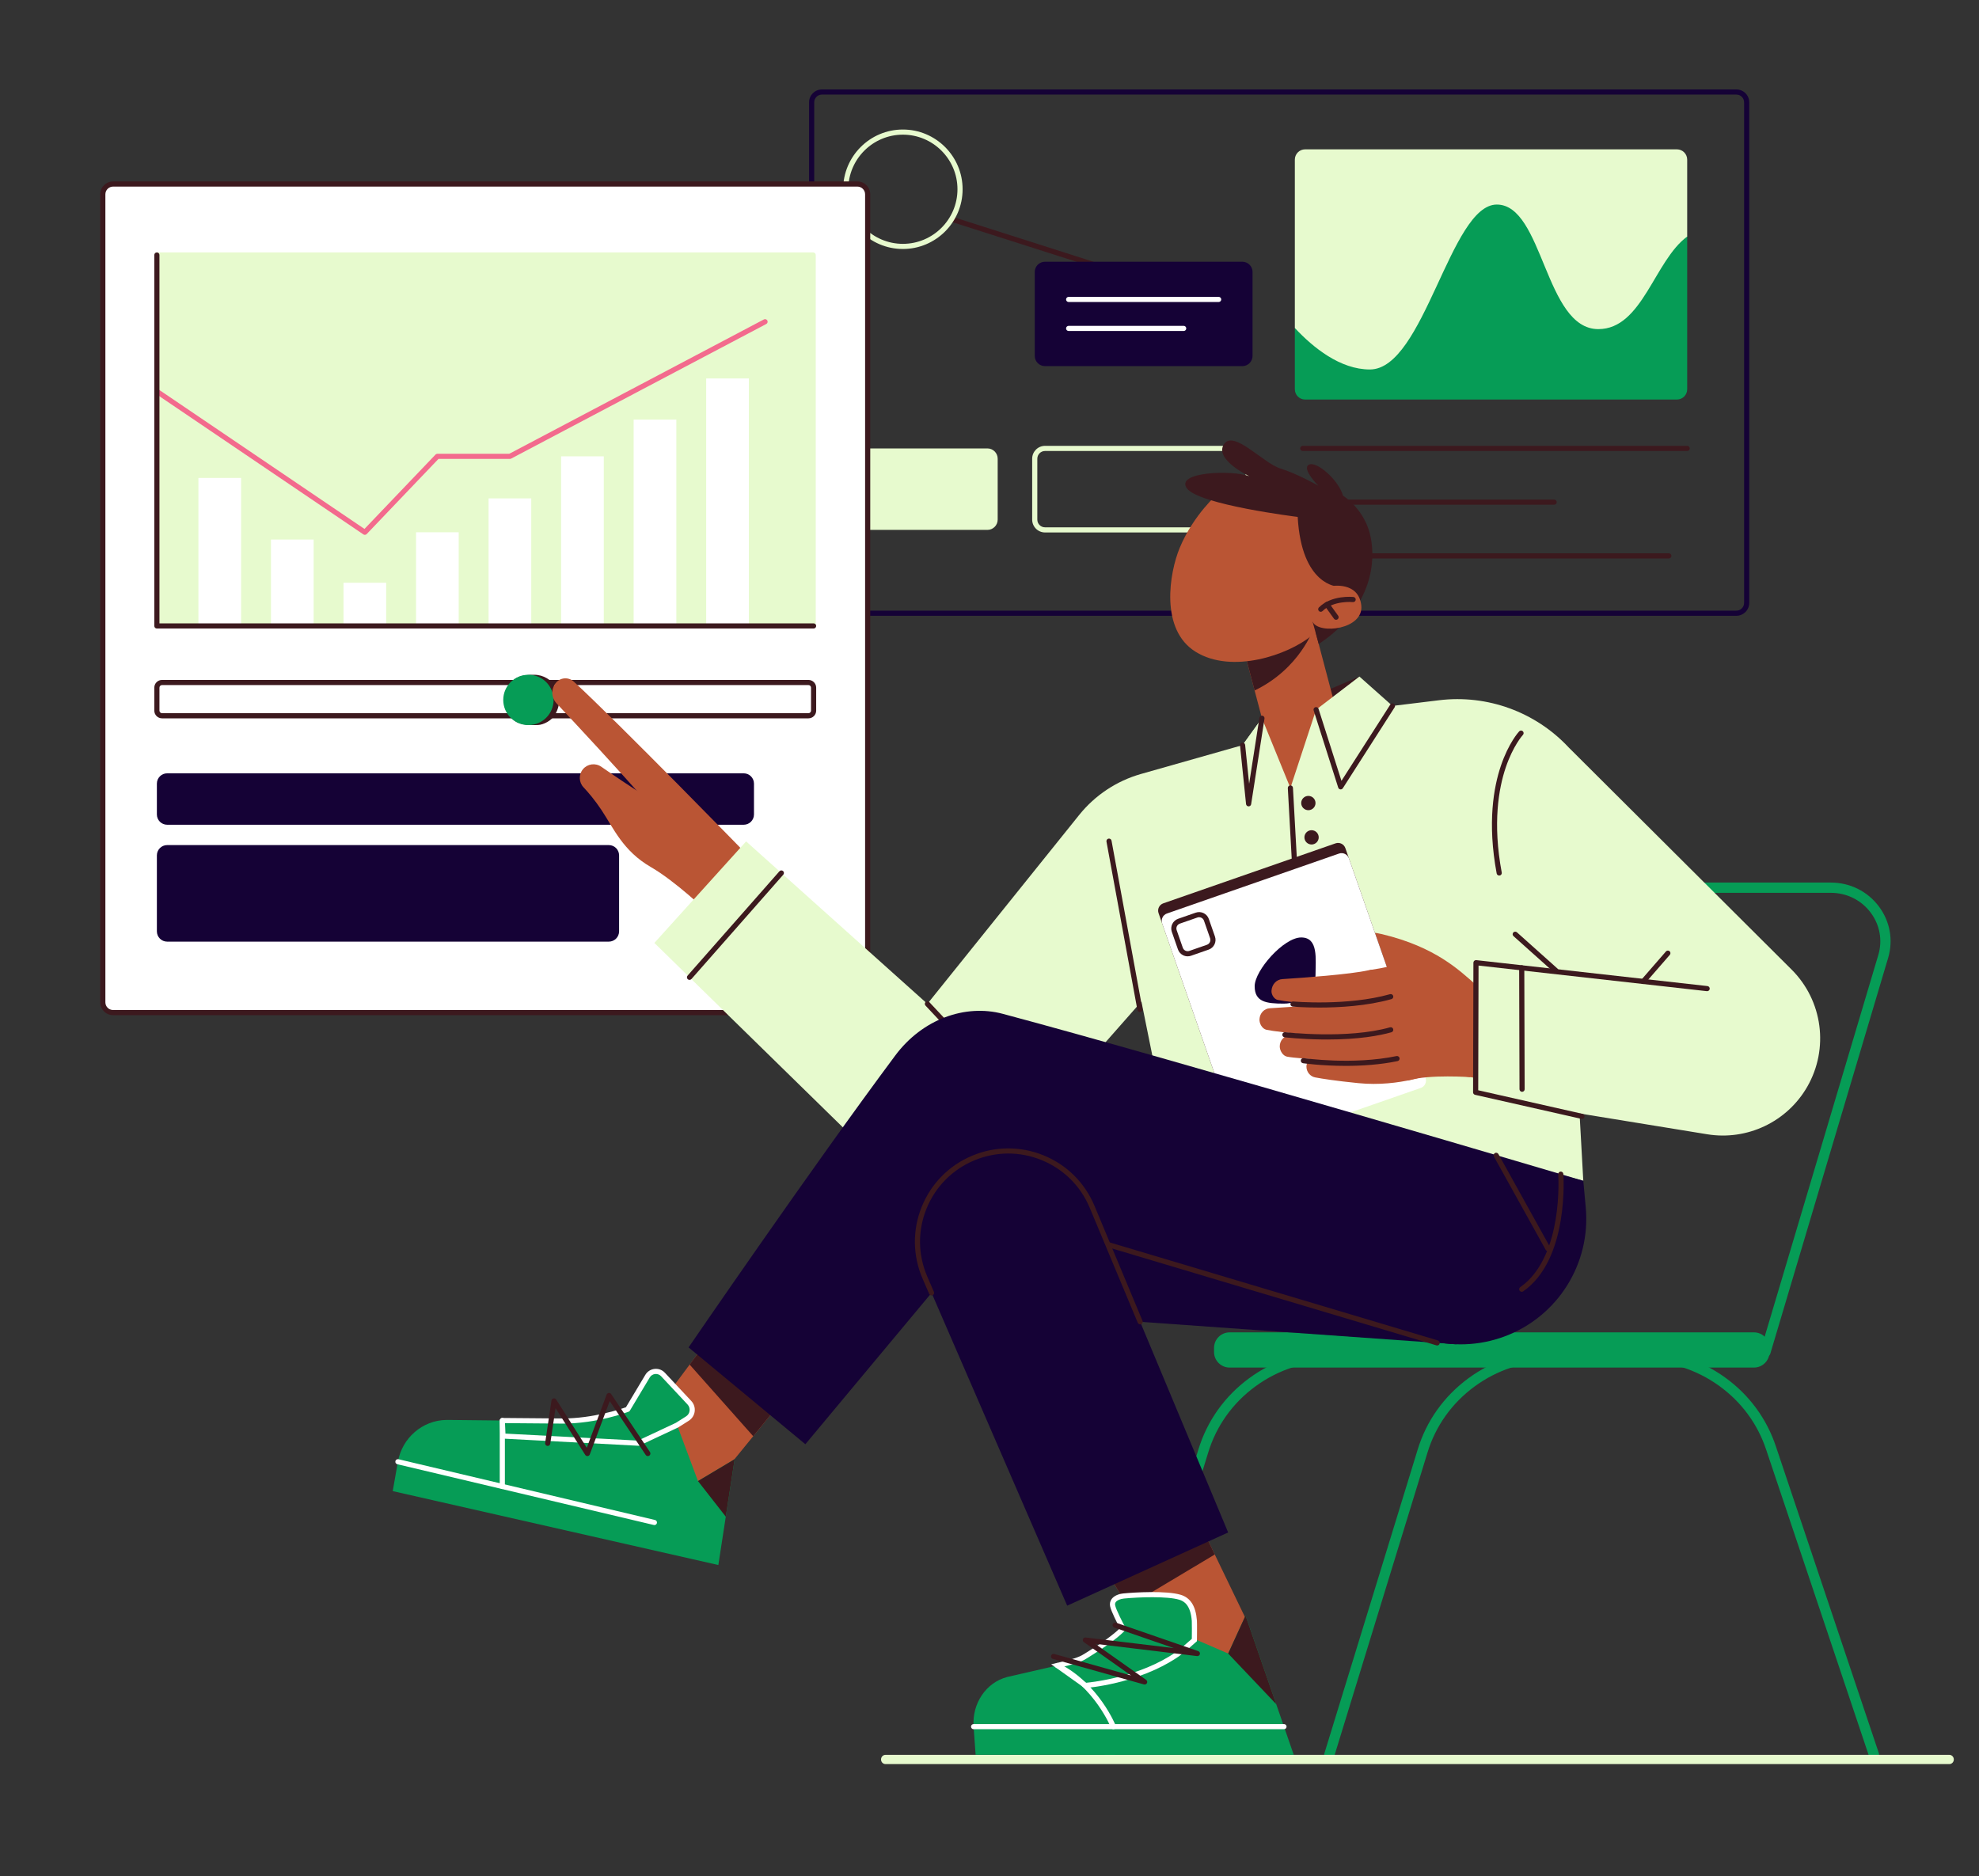 <svg width="7465" height="7077" viewBox="0 0 7465 7077" fill="none" xmlns="http://www.w3.org/2000/svg">
<rect x="0" y="0" width="7465" height="7077" fill="#333333" stroke="none"/>
<g clip-path="url(#clip0_101_36)">
<path d="M6659.36 5119.92H5041.26C5035.15 5119.92 5029.4 5117.04 5025.75 5112.13C5023.94 5109.72 5022.73 5106.91 5022.21 5103.94C5021.68 5100.97 5021.85 5097.92 5022.71 5095.03L5500.94 3488.73C5514.76 3442.31 5542.85 3402.46 5582.19 3373.49C5621.46 3344.57 5668.14 3329.28 5717.19 3329.28H6906.02C6978.58 3329.28 7044.82 3362.32 7087.75 3419.94C7129.59 3476.11 7142.18 3546.66 7122.27 3613.52L6677.91 5106.09C6676.72 5110.08 6674.27 5113.59 6670.93 5116.08C6667.59 5118.58 6663.53 5119.92 6659.36 5119.92ZM5067.22 5081.19H6644.93L7085.17 3602.46C7101.55 3547.44 7091.18 3489.35 7056.71 3443.09C7021.17 3395.38 6966.24 3368.01 6906.02 3368.01H5717.19C5676.46 3368.01 5637.71 3380.7 5605.14 3404.69C5572.63 3428.63 5549.43 3461.51 5538.03 3499.79L5067.22 5081.19Z" fill="#069C56"/>
<path d="M7068.68 6638.58C7060.59 6638.58 7053.05 6633.47 7050.33 6625.37L6662.54 5469.73C6630.16 5371.43 6568.15 5287.42 6483.2 5226.68C6398.17 5165.89 6297.64 5133.76 6192.48 5133.76H5030.59C4923.25 5133.76 4821.05 5167.1 4735.03 5230.18C4649.09 5293.21 4587.53 5379.91 4557 5480.9L4204.68 6624.91C4201.53 6635.13 4190.7 6640.86 4180.48 6637.72C4170.27 6634.56 4164.54 6623.73 4167.69 6613.5L4519.98 5469.59C4552.92 5360.6 4619.39 5266.97 4712.15 5198.94C4804.85 5130.96 4914.96 5095.03 5030.59 5095.03H6192.48C6305.76 5095.03 6414.07 5129.66 6505.7 5195.17C6597.39 5260.72 6664.33 5351.44 6699.27 5457.51L7087.02 6613.04C7090.43 6623.18 7084.97 6634.16 7074.84 6637.57C7072.85 6638.24 7070.77 6638.58 7068.68 6638.58Z" fill="#069C56"/>
<path d="M5014.27 6639.18C5012.38 6639.18 5010.47 6638.9 5008.58 6638.32C4998.36 6635.18 4992.62 6624.34 4995.76 6614.12L5347.19 5469.61C5380.14 5360.6 5446.6 5266.97 5539.37 5198.94C5632.06 5130.96 5742.18 5095.03 5857.8 5095.03C5868.49 5095.03 5877.16 5103.7 5877.16 5114.4C5877.16 5125.09 5868.49 5133.76 5857.8 5133.76C5750.46 5133.76 5648.26 5167.11 5562.25 5230.18C5476.31 5293.21 5414.74 5379.91 5384.22 5480.9L5032.76 6625.49C5030.2 6633.82 5022.54 6639.18 5014.27 6639.18Z" fill="#069C56"/>
<path d="M4638.28 5026.06H6616.05C6648.52 5026.06 6674.84 5052.4 6674.84 5084.89V5100.05C6674.84 5132.54 6648.52 5158.88 6616.05 5158.88H4638.28C4605.82 5158.88 4579.49 5132.54 4579.49 5100.05V5084.89C4579.49 5052.4 4605.81 5026.06 4638.28 5026.06Z" fill="#069C56"/>
</g>
<g clip-path="url(#clip1_101_36)">
<path d="M6549.8 2322.93H3100.41C3073.68 2322.93 3051.92 2301.18 3051.92 2274.44V385.882C3051.92 359.142 3073.68 337.388 3100.41 337.388H6549.8C6576.53 337.388 6598.28 359.142 6598.28 385.882V2274.44C6598.28 2301.18 6576.53 2322.93 6549.8 2322.93ZM3100.41 356.785C3084.37 356.785 3071.32 369.838 3071.32 385.882V2274.44C3071.32 2290.48 3084.37 2303.53 3100.41 2303.53H6549.8C6565.84 2303.53 6578.89 2290.48 6578.89 2274.44V385.882C6578.89 369.838 6565.84 356.785 6549.8 356.785H3100.41Z" fill="#150236"/>
<path d="M6364.26 1701.27H4914.11C4911.53 1701.27 4909.07 1700.25 4907.25 1698.43C4905.43 1696.61 4904.41 1694.14 4904.41 1691.57C4904.41 1689 4905.43 1686.53 4907.25 1684.71C4909.07 1682.89 4911.53 1681.87 4914.11 1681.87H6364.26C6366.83 1681.87 6369.3 1682.89 6371.12 1684.71C6372.93 1686.53 6373.96 1689 6373.96 1691.57C6373.96 1694.14 6372.93 1696.61 6371.12 1698.43C6369.3 1700.25 6366.83 1701.27 6364.26 1701.27ZM5862.41 1903.97H4910.69C4908.12 1903.97 4905.65 1902.94 4903.83 1901.13C4902.02 1899.31 4900.99 1896.84 4900.99 1894.27C4900.99 1891.7 4902.02 1889.23 4903.83 1887.41C4905.65 1885.59 4908.12 1884.57 4910.69 1884.57H5862.41C5864.99 1884.57 5867.45 1885.59 5869.27 1887.41C5871.09 1889.23 5872.11 1891.7 5872.11 1894.27C5872.11 1896.84 5871.09 1899.31 5869.27 1901.13C5867.45 1902.94 5864.99 1903.97 5862.41 1903.97ZM6295.04 2106.66H4907.28C4904.71 2106.66 4902.24 2105.64 4900.42 2103.82C4898.6 2102 4897.58 2099.54 4897.58 2096.96C4897.58 2094.39 4898.6 2091.92 4900.42 2090.11C4902.24 2088.29 4904.71 2087.26 4907.28 2087.26H6295.03C6297.61 2087.26 6300.07 2088.29 6301.89 2090.1C6303.71 2091.92 6304.73 2094.39 6304.73 2096.96C6304.73 2099.53 6303.71 2102 6301.89 2103.82C6300.07 2105.64 6297.61 2106.66 6295.04 2106.66Z" fill="#3C191E"/>
<path d="M4669.27 2008.61H3941.95C3915.22 2008.61 3893.47 1986.86 3893.47 1960.12V1730.37C3893.47 1703.63 3915.22 1681.87 3941.95 1681.87H4669.27C4696.01 1681.87 4717.76 1703.63 4717.76 1730.37V1960.12C4717.76 1986.86 4696.01 2008.61 4669.27 2008.61ZM3941.95 1701.27C3925.91 1701.27 3912.86 1714.32 3912.86 1730.37V1960.12C3912.86 1976.17 3925.91 1989.22 3941.95 1989.22H4669.27C4685.31 1989.22 4698.36 1976.17 4698.36 1960.12V1730.37C4698.36 1714.32 4685.31 1701.27 4669.27 1701.27H3941.95ZM3724.58 1998.92H3213.86C3192.43 1998.92 3175.07 1981.55 3175.07 1960.12V1730.37C3175.07 1708.94 3192.43 1691.57 3213.86 1691.57H3724.58C3746 1691.57 3763.37 1708.94 3763.37 1730.37V1960.12C3763.37 1981.55 3746 1998.92 3724.58 1998.92Z" fill="#E7FACE"/>
<path d="M4884.28 1468.39V1237.24L5505.18 740.121H6325.47L6364.26 892.369V1468.39C6364.26 1489.82 6346.89 1507.19 6325.47 1507.19H4923.07C4901.64 1507.19 4884.28 1489.82 4884.28 1468.39Z" fill="#069C56"/>
<path d="M6325.47 563.358H4923.07C4901.64 563.358 4884.28 580.727 4884.28 602.154V1237.24C4953.69 1311.72 5055.53 1393.79 5167.33 1393.79C5372.01 1393.79 5470.39 771.639 5646.07 771.639C5821.75 771.639 5826.98 1241.54 6029.04 1241.54C6195.42 1241.54 6239.98 983.506 6364.26 892.372V602.154C6364.26 580.727 6346.89 563.358 6325.47 563.358Z" fill="#E7FACE"/>
<path d="M4120.46 1006.01C4119.45 1006.01 4118.46 1005.85 4117.51 1005.55L3590.99 837.505C3589.77 837.118 3588.65 836.496 3587.67 835.674C3586.7 834.852 3585.9 833.847 3585.32 832.715C3584.73 831.583 3584.38 830.347 3584.27 829.078C3584.16 827.809 3584.31 826.531 3584.7 825.318C3585.08 824.104 3585.7 822.979 3586.53 822.006C3587.35 821.033 3588.35 820.231 3589.49 819.647C3590.62 819.063 3591.85 818.708 3593.12 818.601C3594.39 818.495 3595.67 818.64 3596.88 819.027L4123.4 987.067C4125.6 987.773 4127.48 989.242 4128.69 991.21C4129.91 993.177 4130.38 995.513 4130.02 997.798C4129.67 1000.08 4128.51 1002.16 4126.76 1003.67C4125 1005.18 4122.77 1006 4120.46 1006.01Z" fill="#3C191E"/>
<path d="M3405.78 939.259C3281.55 939.259 3180.49 838.178 3180.49 713.932C3180.49 589.687 3281.55 488.607 3405.78 488.607C3530 488.607 3631.06 589.689 3631.06 713.934C3631.06 838.18 3530 939.259 3405.78 939.259ZM3405.78 508.005C3292.24 508.005 3199.88 600.384 3199.88 713.934C3199.88 827.484 3292.24 919.864 3405.78 919.864C3519.31 919.864 3611.67 827.484 3611.67 713.934C3611.67 600.384 3519.31 508.005 3405.78 508.005Z" fill="#E7FACE"/>
<path d="M4686 1381.19H3941.95C3920.53 1381.19 3903.16 1363.82 3903.16 1342.39V1026.08C3903.16 1004.66 3920.53 987.288 3941.95 987.288H4686C4707.42 987.288 4724.79 1004.66 4724.79 1026.08V1342.39C4724.79 1363.82 4707.42 1381.19 4686 1381.19Z" fill="#150236"/>
<path d="M4596.92 1139.27H4031.03C4028.46 1139.27 4025.99 1138.25 4024.17 1136.43C4022.35 1134.61 4021.33 1132.14 4021.33 1129.57C4021.33 1127 4022.35 1124.53 4024.17 1122.71C4025.99 1120.89 4028.46 1119.87 4031.03 1119.87H4596.92C4599.49 1119.87 4601.96 1120.89 4603.78 1122.71C4605.6 1124.53 4606.62 1127 4606.62 1129.57C4606.62 1132.14 4605.6 1134.61 4603.78 1136.43C4601.96 1138.25 4599.49 1139.27 4596.92 1139.27ZM4464.98 1248.61H4031.03C4028.46 1248.61 4025.99 1247.59 4024.17 1245.77C4022.35 1243.95 4021.33 1241.48 4021.33 1238.91C4021.33 1236.34 4022.35 1233.87 4024.17 1232.05C4025.99 1230.23 4028.46 1229.21 4031.03 1229.21H4464.98C4467.55 1229.21 4470.02 1230.23 4471.84 1232.05C4473.66 1233.87 4474.68 1236.34 4474.68 1238.91C4474.68 1241.48 4473.66 1243.95 4471.84 1245.77C4470.02 1247.59 4467.55 1248.61 4464.98 1248.61Z" fill="white"/>
</g>
<g clip-path="url(#clip2_101_36)">
<path d="M387.799 3781.04V732.975C387.799 711.544 405.172 694.172 426.604 694.172H3234.16C3255.59 694.172 3272.96 711.544 3272.96 732.975V3781.04C3272.96 3802.47 3255.59 3819.85 3234.16 3819.85H426.604C405.172 3819.85 387.799 3802.47 387.799 3781.04Z" fill="white"/>
<path d="M3234.16 3829.55H426.604C399.857 3829.55 378.098 3807.79 378.098 3781.04V732.974C378.098 706.229 399.857 684.471 426.604 684.471H3234.16C3260.9 684.471 3282.66 706.229 3282.66 732.974V3781.04C3282.66 3807.79 3260.9 3829.55 3234.16 3829.55ZM426.604 703.872C410.556 703.872 397.5 716.927 397.5 732.974V3781.04C397.5 3797.09 410.556 3810.14 426.604 3810.14H3234.16C3250.2 3810.14 3263.26 3797.09 3263.26 3781.04V732.974C3263.26 716.927 3250.2 703.872 3234.16 703.872H426.604Z" fill="#3C191E"/>
<path d="M591.761 961.896H3067.36V2361.24H591.761V961.896Z" fill="#E7FACE"/>
<path d="M3067.36 2370.94H591.761C589.188 2370.94 586.72 2369.92 584.901 2368.1C583.082 2366.28 582.06 2363.81 582.06 2361.24V961.896C582.06 959.323 583.082 956.856 584.901 955.037C586.72 953.217 589.188 952.195 591.761 952.195H3067.36C3069.94 952.195 3072.41 953.217 3074.22 955.037C3076.04 956.856 3077.07 959.323 3077.07 961.896V2361.24C3077.07 2362.51 3076.82 2363.78 3076.33 2364.95C3075.84 2366.13 3075.13 2367.2 3074.22 2368.1C3073.32 2369 3072.25 2369.72 3071.08 2370.2C3069.9 2370.69 3068.64 2370.94 3067.36 2370.94ZM601.462 2351.54H3057.66V971.597H601.462V2351.54Z" fill="#E7FACE"/>
<path d="M591.761 3072.39V2955.98C591.761 2934.55 609.134 2917.18 630.566 2917.18H2805.28C2826.71 2917.18 2844.09 2934.55 2844.09 2955.98V3072.39C2844.09 3093.82 2826.71 3111.19 2805.28 3111.19H630.566C609.136 3111.19 591.761 3093.82 591.761 3072.39ZM591.761 3513.32V3226.69C591.761 3205.25 609.134 3187.88 630.566 3187.88H2296.5C2317.93 3187.88 2335.3 3205.25 2335.3 3226.69V3513.32C2335.3 3534.75 2317.93 3552.12 2296.5 3552.12H630.566C609.136 3552.12 591.761 3534.75 591.761 3513.32Z" fill="#150236"/>
<path d="M1295.73 2198.31H1456.69V2361.24H1295.73V2198.31ZM748.487 1802.91H909.451V2361.24H748.487V1802.91ZM1022.11 2035.38H1183.07V2361.24H1022.11V2035.38ZM1569.35 2007.91H1730.31V2361.24H1569.35V2007.91ZM1842.96 1880.09H2003.93V2361.24H1842.96V1880.09ZM2116.58 1721.46H2277.55V2361.24H2116.58V1721.46ZM2390.2 1582.87H2551.17V2361.24H2390.2V1582.87ZM2663.82 1427.63H2824.79V2361.24H2663.82V1427.63Z" fill="white"/>
<path d="M1376.21 2017.61C1374.27 2017.61 1372.37 2017.03 1370.77 2015.94L586.321 1484.55C585.266 1483.83 584.362 1482.92 583.661 1481.86C582.96 1480.79 582.476 1479.6 582.235 1478.35C581.749 1475.82 582.287 1473.21 583.73 1471.08C585.173 1468.95 587.404 1467.48 589.93 1466.99C592.457 1466.51 595.073 1467.04 597.203 1468.49L1374.86 1995.28L1642.82 1714.76C1643.72 1713.81 1644.81 1713.05 1646.02 1712.54C1647.22 1712.02 1648.52 1711.76 1649.83 1711.76H1921.05L2881.37 1205.05C2883.64 1203.85 2886.3 1203.6 2888.76 1204.36C2891.22 1205.12 2893.27 1206.83 2894.47 1209.11C2895.67 1211.38 2895.92 1214.04 2895.16 1216.5C2894.4 1218.96 2892.7 1221.01 2890.42 1222.21L1927.97 1730.04C1926.58 1730.77 1925.03 1731.16 1923.45 1731.16H1653.98L1383.23 2014.61C1382.32 2015.56 1381.23 2016.32 1380.02 2016.83C1378.82 2017.35 1377.52 2017.61 1376.21 2017.61Z" fill="#F36A8D"/>
<path d="M3069 2370.94H591.761C589.188 2370.94 586.72 2369.92 584.901 2368.1C583.082 2366.28 582.06 2363.81 582.06 2361.24V961.896C582.06 959.323 583.082 956.856 584.901 955.037C586.72 953.217 589.188 952.195 591.761 952.195C594.334 952.195 596.801 953.217 598.621 955.037C600.44 956.856 601.462 959.323 601.462 961.896V2351.54H3069C3071.57 2351.54 3074.04 2352.56 3075.86 2354.38C3077.68 2356.2 3078.7 2358.67 3078.7 2361.24C3078.7 2363.81 3077.68 2366.28 3075.86 2368.1C3074.04 2369.92 3071.57 2370.94 3069 2370.94ZM3049.6 2709.8H611.163C595.115 2709.8 582.06 2696.75 582.06 2680.7V2593.99C582.06 2577.94 595.115 2564.89 611.163 2564.89H3049.6C3065.64 2564.89 3078.7 2577.94 3078.7 2593.99V2680.7C3078.7 2696.75 3065.64 2709.8 3049.6 2709.8ZM611.163 2584.29C605.814 2584.29 601.462 2588.64 601.462 2593.99V2680.7C601.462 2686.05 605.814 2690.4 611.163 2690.4H3049.6C3054.95 2690.4 3059.3 2686.05 3059.3 2680.7V2593.99C3059.3 2588.64 3054.95 2584.29 3049.6 2584.29H611.163Z" fill="#3C191E"/>
<path d="M2092.36 2697.96C2080.37 2717.53 2051.51 2734.2 2028.57 2735.03C1915.9 2739.11 1919.65 2695.15 1919.65 2640.34C1919.65 2587.9 1917.86 2545.38 2014.61 2545.38C2085.51 2545.38 2138.26 2623.07 2092.36 2697.96Z" fill="#3C191E"/>
<path d="M1993.25 2735.29C2045.69 2735.29 2088.21 2692.78 2088.21 2640.34C2088.21 2587.89 2045.69 2545.38 1993.25 2545.38C1940.8 2545.38 1898.29 2587.89 1898.29 2640.34C1898.29 2692.78 1940.8 2735.29 1993.25 2735.29Z" fill="#069C56"/>
</g>
<g clip-path="url(#clip3_101_36)">
<path d="M7353.17 6654.68H3340.2C3330.91 6654.68 3323.38 6646.87 3323.38 6637.23C3323.38 6627.6 3330.91 6619.78 3340.2 6619.78H7353.17C7362.46 6619.78 7369.99 6627.6 7369.99 6637.23C7369.99 6646.87 7362.46 6654.68 7353.17 6654.68Z" fill="#E7FACE"/>
</g>
<g clip-path="url(#clip4_101_36)">
<path d="M4425.3 5538.52L4700.82 6109.78L4653.11 6357.91L4399.02 6294.5L3934.65 5538.52H4425.3Z" fill="#BA5534"/>
<path d="M4131.94 5859.71L4254.83 6059.76L4582.29 5864.01L4529.17 5753.88L4131.94 5859.71Z" fill="#3C191E"/>
<path d="M4191.27 6235.65C4139.95 6248.03 3938.11 6294.31 3804.25 6324.92C3802.72 6325.27 3801.2 6325.64 3799.68 6326.04C3719.15 6346.84 3666.32 6426.22 3672.53 6513.35L3680.1 6619.61L4880.17 6619.78L4698.31 6094.27L4632.72 6237.64L4410.33 6141.41L4191.27 6235.65Z" fill="#069C56"/>
<path d="M4698.31 6094.27L4632.72 6237.64L4814.02 6428.62L4698.31 6094.27Z" fill="#3C191E"/>
<path d="M4106.05 6240.34C4084.69 6253.47 4078.5 6262.02 3988.43 6282.72L4094.06 6357.91C4094.06 6357.91 4291.69 6343.74 4441.18 6240.34C4459.86 6227.42 4505.33 6186.7 4505.33 6186.7C4505.33 6186.7 4506.07 6124.64 4505.25 6113.96C4500.32 6049.95 4473.18 6032.04 4451.04 6025.34C4402.2 6010.55 4290.16 6015.48 4239.11 6020.47C4216.26 6022.71 4192.66 6034.27 4196.89 6057.06C4200.83 6078.32 4236.3 6143.96 4236.3 6143.96C4236.3 6143.96 4207.96 6177.69 4106.05 6240.34Z" fill="#069C56"/>
<path d="M4091.27 6367.82L3965.24 6278.1L3986.26 6273.27C4064.78 6255.23 4077.75 6246.91 4094.18 6236.37C4096.34 6234.98 4098.56 6233.56 4100.97 6232.08C4178.67 6184.31 4213.16 6153.45 4224.44 6142.34C4215.09 6124.67 4190.85 6077.69 4187.36 6058.83C4185.5 6048.83 4187.62 6039.42 4193.48 6031.64C4201.98 6020.36 4218.27 6012.78 4238.17 6010.83C4279.88 6006.75 4399.95 5999.74 4453.85 6016.06C4490.77 6027.24 4510.75 6059.02 4514.92 6113.22C4515.77 6124.2 4515.06 6184.26 4515.03 6186.81L4514.98 6191.07L4511.81 6193.91C4509.93 6195.59 4465.66 6235.19 4446.7 6248.3C4403.4 6278.25 4327.85 6319.74 4213.84 6347.31C4145.75 6363.78 4096.8 6367.42 4094.75 6367.57L4091.27 6367.82ZM4011.47 6287.22L4096.78 6347.95C4123.5 6345.44 4300.79 6325.66 4435.66 6232.37C4450.83 6221.88 4485.09 6191.71 4495.68 6182.31C4495.89 6162.77 4496.18 6122.49 4495.58 6114.71C4490.94 6054.36 4466.33 6040.09 4448.23 6034.61C4403.04 6020.92 4296.56 6024.59 4240.06 6030.12C4225.97 6031.49 4214.06 6036.54 4208.98 6043.29C4206.36 6046.77 4205.55 6050.59 4206.42 6055.3C4209.43 6071.5 4235.17 6121.48 4244.84 6139.37L4247.97 6145.16L4243.73 6150.2C4242.53 6151.62 4213.2 6185.84 4111.13 6248.59C4108.83 6250 4106.72 6251.36 4104.66 6252.68C4088.29 6263.17 4075.06 6271.66 4011.47 6287.22ZM4843.34 6523.04H3672.53C3669.96 6523.04 3667.49 6522.01 3665.67 6520.2C3663.85 6518.38 3662.83 6515.92 3662.83 6513.35C3662.83 6510.78 3663.85 6508.31 3665.67 6506.5C3667.49 6504.68 3669.96 6503.66 3672.53 6503.66H4843.34C4848.69 6503.66 4853.03 6508 4853.03 6513.35C4853.03 6518.7 4848.69 6523.04 4843.34 6523.04Z" fill="white"/>
<path d="M4199.69 6523.04C4197.75 6523.04 4195.86 6522.46 4194.25 6521.37C4192.65 6520.29 4191.4 6518.74 4190.68 6516.94C4190.07 6515.4 4127.43 6362.37 3984.12 6291.39C3981.85 6290.24 3980.13 6288.23 3979.32 6285.81C3978.52 6283.39 3978.71 6280.75 3979.84 6278.46C3980.98 6276.18 3982.97 6274.43 3985.38 6273.6C3987.79 6272.78 3990.44 6272.93 3992.74 6274.04C4071.28 6312.93 4125.78 6374.9 4157.67 6420.03C4192.19 6468.87 4208.04 6508.11 4208.69 6509.76C4209.28 6511.23 4209.5 6512.82 4209.33 6514.39C4209.16 6515.96 4208.6 6517.47 4207.72 6518.78C4206.83 6520.09 4205.63 6521.17 4204.23 6521.91C4202.83 6522.65 4201.28 6523.04 4199.69 6523.04Z" fill="white"/>
<path d="M4317.73 6354.52C4316.87 6354.52 4315.98 6354.4 4315.11 6354.16L3971.46 6257.87C3970.23 6257.53 3969.08 6256.95 3968.08 6256.16C3967.08 6255.37 3966.24 6254.4 3965.62 6253.29C3965 6252.18 3964.6 6250.96 3964.45 6249.7C3964.29 6248.43 3964.39 6247.15 3964.74 6245.93C3965.08 6244.7 3965.66 6243.56 3966.45 6242.56C3967.24 6241.56 3968.21 6240.72 3969.32 6240.1C3970.43 6239.47 3971.66 6239.07 3972.92 6238.92C3974.19 6238.77 3975.47 6238.87 3976.69 6239.21L4266.35 6320.37L4088.46 6194.6C4086.7 6193.36 4085.4 6191.56 4084.78 6189.5C4084.15 6187.43 4084.24 6185.22 4085.01 6183.21C4085.79 6181.2 4087.21 6179.5 4089.06 6178.39C4090.91 6177.28 4093.08 6176.82 4095.22 6177.08L4427.72 6217.13L4203.09 6139.53C4200.68 6138.68 4198.7 6136.91 4197.59 6134.6C4196.48 6132.3 4196.33 6129.65 4197.16 6127.23C4198 6124.81 4199.76 6122.83 4202.06 6121.7C4204.35 6120.57 4207 6120.4 4209.43 6121.22L4519.82 6228.45C4522.08 6229.23 4523.98 6230.82 4525.14 6232.91C4526.3 6235 4526.64 6237.45 4526.11 6239.78C4525.57 6242.11 4524.19 6244.16 4522.23 6245.54C4520.27 6246.91 4517.87 6247.51 4515.49 6247.22L4130.93 6200.9L4323.33 6336.92C4325.02 6338.11 4326.28 6339.8 4326.93 6341.75C4327.58 6343.7 4327.6 6345.81 4326.98 6347.77C4326.35 6349.73 4325.12 6351.44 4323.46 6352.65C4321.8 6353.87 4319.79 6354.52 4317.73 6354.52Z" fill="#3C191E"/>
<path d="M3080.38 4503.04L2478.95 5312.37L2489.34 5597.93L2642.84 5661.14L3381.49 4755.09L3080.38 4503.04Z" fill="#BA5534"/>
<path d="M2841.23 5417.79L3034.58 5180.62L2697.13 5018.76L2601.39 5147.6L2841.23 5417.79Z" fill="#3C191E"/>
<path d="M2771.14 5504.5L2709.67 5903.72L1481.37 5624.89L1500.92 5514.09C1516.67 5424.87 1592.99 5357.79 1683.67 5356.4C1685.37 5356.38 1687.08 5356.37 1688.79 5356.39C1838.49 5358.1 2064.24 5360.55 2121.8 5360.55C2252.25 5360.55 2367.7 5316.41 2367.7 5316.41L2442.66 5191.13C2455.15 5170.25 2484.18 5167.15 2500.81 5184.92L2600.57 5291.54C2617.32 5309.44 2613.66 5338.15 2592.94 5351.27L2554.06 5375.91L2632.82 5587.03L2771.14 5504.5Z" fill="#069C56"/>
<path d="M2771.14 5504.5L2632.82 5587.03L2737.76 5721.3L2771.14 5504.5Z" fill="#3C191E"/>
<path d="M2408.54 5453.84C2408.37 5453.84 2408.2 5453.84 2408.03 5453.83L1896.83 5426.85C1894.43 5426.72 1892.15 5425.7 1890.46 5423.99C1888.76 5422.28 1887.76 5420 1887.66 5417.6L1885.1 5359.08C1885.04 5357.76 1885.25 5356.45 1885.72 5355.22C1886.19 5353.99 1886.9 5352.86 1887.82 5351.92C1888.74 5350.98 1889.84 5350.23 1891.05 5349.73C1892.27 5349.22 1893.57 5348.96 1894.89 5348.97C2016.04 5350.23 2092.38 5350.87 2121.8 5350.87C2237.17 5350.87 2342.01 5315.34 2361.15 5308.5L2434.33 5186.16C2441.87 5173.57 2454.56 5165.46 2469.15 5163.9C2483.75 5162.33 2497.87 5167.59 2507.9 5178.31L2607.66 5284.93C2612.57 5290.16 2616.27 5296.42 2618.47 5303.25C2620.68 5310.08 2621.35 5317.31 2620.43 5324.43C2619.53 5331.55 2617.06 5338.38 2613.21 5344.44C2609.36 5350.49 2604.21 5355.62 2598.14 5359.46L2559.25 5384.09C2558.9 5384.31 2558.55 5384.51 2558.18 5384.68L2412.66 5452.93C2411.37 5453.53 2409.97 5453.84 2408.54 5453.84ZM1906.65 5407.97L2406.62 5434.35L2549.38 5367.4L2587.75 5343.09C2591.41 5340.78 2594.51 5337.69 2596.84 5334.04C2599.16 5330.39 2600.65 5326.27 2601.19 5321.97C2601.74 5317.68 2601.34 5313.32 2600.01 5309.21C2598.68 5305.09 2596.45 5301.32 2593.49 5298.16L2493.73 5191.54C2487.91 5185.31 2479.7 5182.25 2471.22 5183.17C2467.07 5183.59 2463.08 5184.99 2459.56 5187.23C2456.05 5189.48 2453.11 5192.52 2450.98 5196.1L2376.03 5321.38C2374.92 5323.25 2373.2 5324.68 2371.17 5325.46C2366.39 5327.29 2252.54 5370.24 2121.8 5370.24C2093.15 5370.24 2020.22 5369.64 1904.92 5368.45L1906.65 5407.97ZM2468.51 5752.98C2467.77 5752.98 2467.02 5752.89 2466.27 5752.71L1498.69 5523.52C1497.45 5523.22 1496.28 5522.69 1495.24 5521.94C1494.21 5521.2 1493.34 5520.26 1492.67 5519.17C1492 5518.09 1491.55 5516.89 1491.35 5515.63C1491.15 5514.38 1491.19 5513.09 1491.49 5511.85C1491.78 5510.62 1492.31 5509.45 1493.06 5508.42C1493.81 5507.38 1494.75 5506.51 1495.83 5505.84C1496.92 5505.17 1498.12 5504.73 1499.38 5504.52C1500.64 5504.32 1501.92 5504.37 1503.16 5504.66L2470.74 5733.86C2473.06 5734.4 2475.09 5735.78 2476.46 5737.72C2477.82 5739.67 2478.43 5742.05 2478.15 5744.41C2477.88 5746.77 2476.74 5748.95 2474.96 5750.53C2473.19 5752.11 2470.89 5752.98 2468.51 5752.98Z" fill="white"/>
<path d="M1894.79 5617.07C1892.21 5617.07 1889.75 5616.05 1887.93 5614.24C1886.11 5612.42 1885.09 5609.95 1885.09 5607.39V5358.65C1885.09 5356.08 1886.11 5353.62 1887.93 5351.8C1889.75 5349.98 1892.21 5348.96 1894.79 5348.96C1897.36 5348.96 1899.82 5349.98 1901.64 5351.8C1903.46 5353.62 1904.48 5356.08 1904.48 5358.65V5607.39C1904.48 5609.95 1903.46 5612.42 1901.64 5614.24C1899.82 5616.05 1897.36 5617.07 1894.79 5617.07Z" fill="white"/>
<path d="M2443.72 5492.71C2442.12 5492.71 2440.55 5492.32 2439.14 5491.57C2437.73 5490.82 2436.53 5489.73 2435.65 5488.4L2299.85 5285.31L2224.79 5486.4C2224.16 5488.09 2223.07 5489.57 2221.64 5490.68C2220.22 5491.78 2218.51 5492.47 2216.71 5492.65C2214.92 5492.84 2213.11 5492.52 2211.48 5491.74C2209.86 5490.95 2208.48 5489.73 2207.52 5488.21L2095.56 5311.76L2075.56 5446.28C2075.18 5448.82 2073.81 5451.1 2071.75 5452.63C2069.68 5454.16 2067.09 5454.81 2064.55 5454.43C2062 5454.06 2059.71 5452.69 2058.18 5450.62C2056.65 5448.56 2056 5445.97 2056.38 5443.43L2080.2 5283.16C2080.49 5281.2 2081.37 5279.38 2082.73 5277.94C2084.08 5276.5 2085.85 5275.51 2087.78 5275.1C2089.72 5274.69 2091.73 5274.88 2093.56 5275.65C2095.38 5276.42 2096.92 5277.72 2097.98 5279.39L2213.44 5461.36L2288.29 5260.8C2288.92 5259.12 2289.99 5257.66 2291.4 5256.56C2292.8 5255.46 2294.48 5254.76 2296.26 5254.56C2298.03 5254.35 2299.83 5254.64 2301.45 5255.39C2303.07 5256.14 2304.45 5257.32 2305.44 5258.8L2451.77 5477.64C2452.75 5479.09 2453.31 5480.79 2453.4 5482.54C2453.48 5484.29 2453.09 5486.04 2452.27 5487.58C2451.44 5489.13 2450.21 5490.42 2448.7 5491.33C2447.2 5492.23 2445.48 5492.71 2443.72 5492.71Z" fill="#3C191E"/>
<path d="M2826.79 3233.08C2826.79 3233.08 2328.16 2721.38 2164.25 2571.13C2144.43 2552.96 2113.34 2555.33 2096.47 2576.28C2078.12 2599.07 2079.34 2631.87 2099.35 2653.22C2171.99 2730.75 2341.42 2912.59 2447.05 3034.08C2574.75 3180.96 2685.47 3383.88 2700.41 3411.69C2701.54 3413.79 2702.12 3414.89 2702.12 3414.89L2826.79 3233.08Z" fill="#BA5534"/>
<path d="M2667.73 3439.23C2667.73 3439.23 2548.48 3324.7 2455.14 3270.82C2349.61 3209.89 2314.32 3123.84 2268.3 3054.82C2243.68 3017.9 2219.53 2989.48 2201.15 2969.97C2183.31 2951.04 2182.32 2921.83 2198.91 2901.79C2215.98 2881.16 2246.02 2877.04 2268.03 2892.3C2313.48 2923.81 2390.5 2976.28 2452.78 3014.04C2547.5 3071.46 2747.98 3240.23 2747.98 3240.23L2819.62 3381.96L2667.73 3439.23Z" fill="#BA5534"/>
<path d="M4760.21 2709.33L4687.15 2810.87L4303.81 2919.69C4212 2945.84 4130.59 2999.83 4070.83 3074.2L3498.24 3786.77L2814.44 3174.01L2468.39 3556.99L3435.23 4503.04L4150.4 3954.09L4305.55 3777.98L4355.76 4026.4L5972.35 4454.35L5958.23 4200.33L6439.82 4278.81C6590.65 4303.39 6740.93 4232.01 6817.07 4099.64C6899.76 3955.86 6875.55 3774.54 6758.04 3657.44L5917.48 2819.84C5792.3 2685.59 5610.36 2619.3 5428.06 2641.54L5252.57 2662.95L4964.48 2677.12L4760.21 2709.33Z" fill="#E7FACE"/>
<path d="M5567.34 3714.95C5505.07 3660.41 5414.91 3572.25 5213.86 3524.08C5012.8 3475.92 5164.28 3691.49 5164.28 3691.49L5168.23 4008.78L5567.34 4066.33L5567.34 3714.95Z" fill="#BA5534"/>
<path d="M3568.85 3871.78C3567.52 3871.79 3566.21 3871.51 3564.99 3870.99C3563.77 3870.46 3562.67 3869.69 3561.77 3868.72L3491.16 3793.39C3489.41 3791.52 3488.46 3789.02 3488.55 3786.45C3488.63 3783.89 3489.74 3781.46 3491.61 3779.7C3493.49 3777.94 3495.99 3777 3498.56 3777.09C3501.13 3777.17 3503.56 3778.27 3505.32 3780.15L3575.92 3855.47C3577.22 3856.85 3578.08 3858.58 3578.4 3860.44C3578.73 3862.3 3578.5 3864.22 3577.75 3865.95C3576.99 3867.68 3575.75 3869.16 3574.17 3870.2C3572.59 3871.23 3570.74 3871.78 3568.85 3871.78ZM4299.89 3817.71C4297.62 3817.7 4295.43 3816.91 4293.69 3815.46C4291.95 3814 4290.77 3811.99 4290.36 3809.76L4173.72 3174.76C4173.26 3172.23 4173.82 3169.62 4175.28 3167.51C4176.74 3165.39 4178.98 3163.94 4181.51 3163.48C4184.04 3163.02 4186.65 3163.57 4188.77 3165.03C4190.88 3166.49 4192.33 3168.73 4192.8 3171.26L4309.44 3806.27C4309.69 3807.67 4309.64 3809.1 4309.28 3810.48C4308.92 3811.85 4308.26 3813.13 4307.35 3814.22C4306.43 3815.31 4305.29 3816.19 4304 3816.79C4302.72 3817.4 4301.31 3817.71 4299.89 3817.71ZM6198.6 3712.02C6196.74 3712.02 6194.92 3711.48 6193.36 3710.48C6191.79 3709.47 6190.55 3708.04 6189.78 3706.35C6189.01 3704.66 6188.74 3702.78 6189.01 3700.94C6189.27 3699.1 6190.06 3697.38 6191.28 3695.98L6284.1 3589.17C6285.79 3587.24 6288.18 3586.06 6290.74 3585.89C6293.3 3585.71 6295.82 3586.55 6297.76 3588.24C6299.7 3589.92 6300.89 3592.3 6301.08 3594.85C6301.26 3597.41 6300.43 3599.93 6298.75 3601.88L6205.93 3708.68C6205.02 3709.73 6203.89 3710.57 6202.63 3711.15C6201.36 3711.72 6199.99 3712.02 6198.6 3712.02ZM5868.79 3670.84C5866.41 3670.84 5864.1 3669.96 5862.33 3668.37L5709 3531.3C5707.1 3529.58 5705.97 3527.18 5705.83 3524.63C5705.7 3522.08 5706.58 3519.58 5708.29 3517.67C5710 3515.76 5712.39 3514.61 5714.94 3514.46C5717.5 3514.31 5720.01 3515.17 5721.93 3516.86L5875.26 3653.94C5876.72 3655.24 5877.75 3656.97 5878.22 3658.87C5878.68 3660.78 5878.55 3662.78 5877.85 3664.61C5877.15 3666.45 5875.91 3668.02 5874.29 3669.13C5872.67 3670.25 5870.75 3670.84 5868.79 3670.84ZM5741.44 4118.64C5738.88 4118.64 5736.41 4117.62 5734.6 4115.81C5732.78 4114 5731.75 4111.55 5731.74 4108.98L5730.43 3650.94C5730.42 3649.67 5730.67 3648.41 5731.15 3647.23C5731.64 3646.05 5732.35 3644.98 5733.25 3644.08C5734.14 3643.18 5735.21 3642.46 5736.39 3641.97C5737.56 3641.48 5738.82 3641.23 5740.09 3641.22H5740.12C5742.69 3641.22 5745.15 3642.24 5746.97 3644.05C5748.79 3645.86 5749.81 3648.32 5749.82 3650.88L5751.14 4108.92C5751.14 4110.2 5750.9 4111.46 5750.41 4112.63C5749.93 4113.81 5749.22 4114.88 5748.32 4115.78C5747.42 4116.69 5746.35 4117.4 5745.18 4117.89C5744 4118.38 5742.74 4118.64 5741.47 4118.64H5741.44ZM5655.13 3302.82C5652.87 3302.82 5650.68 3302.03 5648.94 3300.58C5647.21 3299.14 5646.03 3297.13 5645.61 3294.91C5609.83 3103.61 5634.49 2968.51 5661.48 2888.86C5690.99 2801.77 5728.9 2760.64 5730.5 2758.93C5732.25 2757.06 5734.68 2755.95 5737.25 2755.86C5739.82 2755.78 5742.32 2756.71 5744.2 2758.46C5746.08 2760.22 5747.19 2762.65 5747.28 2765.21C5747.36 2767.78 5746.43 2770.28 5744.67 2772.16C5744.3 2772.55 5707.52 2812.73 5679.42 2896.34C5653.45 2973.64 5629.8 3104.92 5664.68 3291.35C5664.94 3292.75 5664.89 3294.19 5664.53 3295.57C5664.17 3296.95 5663.51 3298.23 5662.6 3299.33C5661.69 3300.42 5660.55 3301.3 5659.26 3301.91C5657.97 3302.51 5656.56 3302.82 5655.13 3302.82ZM2600.97 3696.4C2599.1 3696.4 2597.28 3695.86 2595.71 3694.85C2594.15 3693.84 2592.9 3692.4 2592.14 3690.71C2591.37 3689.01 2591.11 3687.13 2591.38 3685.28C2591.66 3683.44 2592.46 3681.72 2593.69 3680.32L2940.09 3286.73C2940.93 3285.78 2941.95 3285 2943.09 3284.44C2944.24 3283.88 2945.48 3283.54 2946.75 3283.46C2948.02 3283.38 2949.3 3283.55 2950.5 3283.96C2951.71 3284.37 2952.82 3285.02 2953.78 3285.86C2954.73 3286.7 2955.51 3287.72 2956.08 3288.86C2956.64 3290 2956.97 3291.24 2957.05 3292.51C2957.13 3293.78 2956.96 3295.05 2956.55 3296.26C2956.14 3297.46 2955.5 3298.57 2954.65 3299.53L2608.26 3693.11C2607.35 3694.15 2606.23 3694.98 2604.97 3695.55C2603.71 3696.11 2602.35 3696.41 2600.97 3696.4Z" fill="#3C191E"/>
<path d="M5967.37 4220.9C5966.66 4220.9 5965.94 4220.83 5965.23 4220.66L5564.13 4129.98C5561.98 4129.5 5560.06 4128.29 5558.69 4126.57C5557.31 4124.85 5556.57 4122.71 5556.57 4120.51L5557.86 3631.53C5557.87 3630.17 5558.16 3628.82 5558.72 3627.58C5559.27 3626.34 5560.09 3625.23 5561.11 3624.32C5562.12 3623.42 5563.32 3622.74 5564.62 3622.32C5565.92 3621.91 5567.29 3621.78 5568.64 3621.93L6440.63 3719.72C6445.95 3720.32 6449.79 3725.11 6449.19 3730.43C6448.59 3735.75 6443.77 3739.59 6438.47 3738.98L5577.23 3642.39L5575.99 4112.8L5969.51 4201.76C5972.01 4202.33 5974.19 4203.87 5975.57 4206.04C5976.94 4208.21 5977.39 4210.84 5976.82 4213.35C5976.34 4215.49 5975.14 4217.41 5973.42 4218.78C5971.71 4220.15 5969.57 4220.9 5967.37 4220.9ZM5127.86 2552.11L4760.21 2709.33L4862.45 2755.19L4964.48 2677.12L5127.86 2552.11Z" fill="#3C191E"/>
<path d="M4944.03 2314.78L4670.4 2369.95L4760.21 2709.33L4867.47 2972.42L4964.48 2677.12L5037.39 2667.55L4944.03 2314.78Z" fill="#BA5534"/>
<path d="M4855.17 2367.74L4694.05 2459.35L4732.52 2604.72C4903 2522.68 4954.57 2371.55 4954.57 2371.55L4855.17 2367.74Z" fill="#3C191E"/>
<path d="M4594.78 1861.6C4594.78 1861.6 4503.26 1939.35 4450.33 2065.93C4410.98 2160.04 4374.23 2375.16 4510.63 2459.13C4647.02 2543.1 4858.84 2471.18 4947.96 2397.58C5037.07 2323.99 5117.52 2140.43 5117.52 2140.43L4922.95 1838.2L4594.78 1861.6Z" fill="#BA5534"/>
<path d="M4895.05 1949.96C4895.05 1949.96 4522.11 1904.12 4477.09 1842.15C4432.07 1780.17 4645.13 1771.99 4712.24 1796.29C4712.24 1796.29 4580.41 1733.92 4616.41 1676.41C4652.41 1618.9 4765.43 1747.59 4829.82 1767.33C4894.21 1787.07 4973.17 1832.49 4973.17 1832.49C4973.17 1832.49 4909 1768.39 4936.97 1753.04C4964.93 1737.68 5048.31 1808.69 5066.04 1869.77C5066.04 1869.77 5151.66 1922.38 5171.2 2030.68C5197.14 2174.47 5130.77 2326.73 4974.33 2429.25L4951.49 2345.78L5045.82 2212.58C5045.82 2212.58 4909.39 2209.35 4895.05 1949.96Z" fill="#3C191E"/>
<path d="M5022.47 2210.93C5022.47 2210.93 5124.37 2192.27 5134.89 2283.39C5145.41 2374.51 4974.85 2394.43 4951.49 2345.78C4928.13 2297.13 5022.47 2210.93 5022.47 2210.93Z" fill="#BA5534"/>
<path d="M4982.01 2307.86C4980.09 2307.86 4978.22 2307.29 4976.62 2306.23C4975.03 2305.16 4973.78 2303.65 4973.05 2301.88C4972.32 2300.11 4972.12 2298.16 4972.5 2296.28C4972.87 2294.4 4973.8 2292.68 4975.15 2291.32C5022.67 2243.85 5101.91 2251.67 5105.26 2252.02C5107.82 2252.29 5110.17 2253.56 5111.78 2255.56C5113.4 2257.56 5114.16 2260.12 5113.89 2262.67C5113.62 2265.23 5112.34 2267.57 5110.34 2269.19C5108.34 2270.8 5105.78 2271.56 5103.22 2271.29C5102.49 2271.21 5029.77 2264.16 4988.86 2305.02C4987.96 2305.92 4986.9 2306.64 4985.72 2307.13C4984.54 2307.61 4983.28 2307.86 4982.01 2307.86Z" fill="#3C191E"/>
<path d="M5039.74 2337.95C5038.2 2337.96 5036.68 2337.59 5035.31 2336.89C5033.94 2336.19 5032.76 2335.17 5031.86 2333.92L4997.33 2285.87C4995.83 2283.78 4995.22 2281.18 4995.64 2278.65C4996.05 2276.11 4997.46 2273.85 4999.55 2272.35C5001.64 2270.85 5004.24 2270.24 5006.78 2270.66C5009.32 2271.07 5011.59 2272.48 5013.09 2274.57L5047.61 2322.62C5048.65 2324.06 5049.27 2325.77 5049.41 2327.54C5049.54 2329.32 5049.18 2331.1 5048.37 2332.69C5047.55 2334.27 5046.32 2335.6 5044.79 2336.53C5043.27 2337.46 5041.52 2337.95 5039.74 2337.95Z" fill="#3C191E"/>
<path d="M4935.27 3056.29C4950.17 3056.29 4962.25 3044.22 4962.25 3029.34C4962.25 3014.46 4950.17 3002.4 4935.27 3002.4C4920.38 3002.4 4908.3 3014.46 4908.3 3029.34C4908.3 3044.22 4920.38 3056.29 4935.27 3056.29Z" fill="#3C191E"/>
<path d="M4947.35 3185.68C4962.25 3185.68 4974.33 3173.62 4974.33 3158.74C4974.33 3143.86 4962.25 3131.79 4947.35 3131.79C4932.46 3131.79 4920.38 3143.86 4920.38 3158.74C4920.38 3173.62 4932.46 3185.68 4947.35 3185.68Z" fill="#3C191E"/>
<path d="M4883.9 3279.51C4881.42 3279.51 4879.04 3278.56 4877.24 3276.86C4875.44 3275.16 4874.37 3272.83 4874.23 3270.36L4857.79 2972.96C4857.65 2970.39 4858.53 2967.87 4860.25 2965.96C4861.96 2964.05 4864.37 2962.89 4866.94 2962.75C4869.51 2962.61 4872.02 2963.49 4873.94 2965.2C4875.86 2966.92 4877.01 2969.32 4877.16 2971.89L4893.59 3269.29C4893.67 3270.61 4893.47 3271.92 4893.02 3273.16C4892.56 3274.4 4891.86 3275.53 4890.95 3276.49C4890.04 3277.44 4888.95 3278.21 4887.74 3278.73C4886.53 3279.25 4885.22 3279.51 4883.9 3279.51Z" fill="#3C191E"/>
<path d="M5057.15 2968.18L4964.48 2677.12L5127.86 2552.11L5252.57 2662.95L5057.15 2968.18Z" fill="#E7FACE"/>
<path d="M5057.15 2977.87C5055.09 2977.87 5053.09 2977.21 5051.43 2976C5049.77 2974.78 5048.53 2973.07 5047.91 2971.12L4955.25 2680.05C4954.85 2678.84 4954.69 2677.55 4954.79 2676.28C4954.89 2675 4955.24 2673.75 4955.82 2672.61C4956.4 2671.47 4957.21 2670.46 4958.18 2669.63C4959.16 2668.8 4960.29 2668.18 4961.52 2667.79C4962.74 2667.4 4964.03 2667.26 4965.3 2667.37C4966.58 2667.48 4967.82 2667.84 4968.96 2668.44C4970.09 2669.03 4971.1 2669.85 4971.92 2670.83C4972.74 2671.82 4973.35 2672.96 4973.73 2674.18L5060.12 2945.56L5244.4 2657.73C5245.08 2656.65 5245.97 2655.71 5247.02 2654.98C5248.06 2654.24 5249.24 2653.72 5250.49 2653.44C5251.74 2653.16 5253.03 2653.13 5254.29 2653.35C5255.55 2653.57 5256.76 2654.04 5257.83 2654.73C5258.91 2655.42 5259.84 2656.31 5260.57 2657.36C5261.3 2658.41 5261.82 2659.6 5262.09 2660.85C5262.36 2662.1 5262.38 2663.39 5262.15 2664.64C5261.91 2665.9 5261.44 2667.1 5260.74 2668.17L5065.32 2973.4C5064.44 2974.77 5063.23 2975.89 5061.81 2976.68C5060.38 2977.46 5058.78 2977.87 5057.15 2977.87Z" fill="#3C191E"/>
<path d="M4760.21 2709.33L4709.88 3032.17L4687.15 2810.87L4760.21 2709.33Z" fill="#E7FACE"/>
<path d="M4709.88 3041.86L4709.63 3041.86C4707.27 3041.8 4705.02 3040.88 4703.29 3039.28C4701.56 3037.68 4700.47 3035.51 4700.23 3033.16L4677.5 2811.86C4677.24 2809.3 4678 2806.75 4679.62 2804.75C4681.25 2802.76 4683.6 2801.49 4686.15 2801.23C4687.42 2801.1 4688.7 2801.22 4689.92 2801.58C4691.15 2801.95 4692.28 2802.55 4693.27 2803.35C4694.26 2804.15 4695.08 2805.14 4695.68 2806.27C4696.29 2807.39 4696.66 2808.61 4696.79 2809.88L4711.86 2956.53L4750.62 2707.84C4751.02 2705.31 4752.41 2703.03 4754.49 2701.51C4756.56 2700 4759.16 2699.37 4761.7 2699.76C4764.24 2700.16 4766.52 2701.55 4768.04 2703.62C4769.55 2705.7 4770.18 2708.29 4769.79 2710.83L4719.46 3033.67C4719.1 3035.95 4717.94 3038.03 4716.19 3039.53C4714.43 3041.04 4712.2 3041.86 4709.88 3041.86ZM5344.63 4060.82L4694.96 4287.08C4679.79 4292.37 4663.2 4284.36 4657.91 4269.21L4370.19 3444.65C4364.9 3429.49 4372.91 3412.92 4388.08 3407.63L5037.75 3181.37C5052.92 3176.08 5069.51 3184.09 5074.8 3199.24L5362.53 4023.81C5367.82 4038.97 5359.81 4055.54 5344.63 4060.82Z" fill="#3C191E"/>
<path d="M5359.22 4104L4710.41 4329.96C4695 4335.33 4678.15 4327.2 4672.78 4311.8L4383.75 3483.51C4378.37 3468.11 4386.51 3451.28 4401.92 3445.91L5050.73 3219.95C5066.14 3214.58 5082.99 3222.71 5088.36 3238.11L5377.39 4066.4C5382.76 4081.8 5374.63 4098.63 5359.22 4104Z" fill="white"/>
<path d="M4479.96 3607.53C4474.2 3607.53 4468.47 3606.23 4463.12 3603.66C4458.53 3601.45 4454.42 3598.36 4451.02 3594.56C4447.63 3590.76 4445.03 3586.33 4443.37 3581.52L4420.24 3515.26C4413.2 3495.08 4423.91 3472.94 4444.1 3465.91L4510.43 3442.81C4520.21 3439.4 4530.74 3440 4540.07 3444.51C4549.39 3449.01 4556.41 3456.87 4559.82 3466.64L4582.95 3532.9C4589.99 3553.08 4579.28 3575.22 4559.08 3582.25L4492.76 3605.35C4488.65 3606.79 4484.32 3607.53 4479.96 3607.53ZM4523.21 3460.01C4521.06 3460.01 4518.9 3460.38 4516.81 3461.1L4450.49 3484.2C4440.39 3487.72 4435.04 3498.79 4438.56 3508.88L4461.68 3575.14C4462.52 3577.54 4463.82 3579.76 4465.51 3581.66C4467.21 3583.56 4469.26 3585.11 4471.56 3586.21C4473.85 3587.32 4476.34 3587.97 4478.89 3588.11C4481.43 3588.26 4483.98 3587.9 4486.38 3587.06L4552.71 3563.96C4562.8 3560.44 4568.15 3549.37 4564.63 3539.28L4541.51 3473.02C4540.68 3470.62 4539.38 3468.4 4537.68 3466.5C4535.99 3464.6 4533.93 3463.05 4531.63 3461.95C4529.01 3460.68 4526.13 3460.02 4523.21 3460.01Z" fill="#3C191E"/>
<path d="M4732.74 3720.31C4732.74 3779.92 4776.71 3785.93 4842.72 3785.93C4908.74 3785.93 4962.25 3737.62 4962.25 3678.01C4962.25 3618.41 4974.32 3536.37 4908.3 3536.37C4842.29 3536.37 4732.74 3660.71 4732.74 3720.31ZM5494.09 5071.01L3988.43 4964.03L3460.84 3996.76L5494.09 5071.01Z" fill="#150236"/>
<path d="M3037.92 5448.08L3760.44 4581.5L5377.05 5052.37C5475.16 5080.94 5579.89 5077.07 5675.62 5041.32C5875.9 4966.53 6001.24 4767.03 5981.59 4554.32L5972.35 4454.35C5972.35 4454.35 4428.71 3996.72 3782.41 3824.43C3641.13 3786.77 3479.49 3844.16 3377.12 3981.52C3061.21 4405.43 2597.41 5082.8 2597.41 5082.8L3037.92 5448.08Z" fill="#150236"/>
<path d="M5839.25 4720.11C5837.51 4720.11 5835.81 4719.65 5834.32 4718.77C5832.83 4717.9 5831.6 4716.63 5830.76 4715.12L5635.16 4362.81C5634.54 4361.7 5634.15 4360.47 5634.01 4359.21C5633.86 4357.95 5633.97 4356.67 5634.32 4355.44C5634.67 4354.22 5635.26 4353.08 5636.05 4352.08C5636.84 4351.09 5637.82 4350.26 5638.94 4349.64C5640.05 4349.02 5641.28 4348.63 5642.54 4348.48C5643.81 4348.34 5645.09 4348.45 5646.31 4348.8C5647.54 4349.15 5648.68 4349.73 5649.68 4350.53C5650.67 4351.32 5651.5 4352.3 5652.12 4353.41L5847.72 4705.72C5848.54 4707.2 5848.96 4708.86 5848.93 4710.54C5848.91 4712.23 5848.45 4713.88 5847.6 4715.34C5846.74 4716.79 5845.52 4717.99 5844.06 4718.83C5842.59 4719.67 5840.93 4720.11 5839.25 4720.11Z" fill="#3C191E"/>
<path d="M5740.16 4873.02C5738.1 4873.02 5736.08 4872.37 5734.42 4871.15C5732.75 4869.92 5731.52 4868.2 5730.9 4866.23C5730.29 4864.27 5730.31 4862.15 5730.98 4860.2C5731.65 4858.25 5732.93 4856.56 5734.62 4855.38C5819.79 4796.27 5854.21 4684.09 5868.08 4600.39C5883.26 4508.83 5877.84 4430.72 5877.78 4429.94C5877.6 4427.38 5878.44 4424.84 5880.12 4422.9C5881.8 4420.96 5884.19 4419.76 5886.75 4419.57C5888.02 4419.48 5889.3 4419.64 5890.51 4420.04C5891.72 4420.44 5892.83 4421.07 5893.8 4421.91C5894.76 4422.74 5895.55 4423.75 5896.12 4424.89C5896.69 4426.03 5897.04 4427.26 5897.13 4428.53C5897.36 4431.8 5902.77 4509.74 5887.22 4603.55C5878.05 4658.87 5863.43 4708.07 5843.77 4749.78C5818.94 4802.47 5785.94 4843.35 5745.69 4871.29C5744.07 4872.42 5742.14 4873.02 5740.16 4873.02ZM5421.17 5075.52C5420.24 5075.52 5419.31 5075.39 5418.38 5075.11L4176.21 4704.06C4173.74 4703.32 4171.67 4701.64 4170.45 4699.38C4169.23 4697.12 4168.96 4694.46 4169.7 4692C4170.06 4690.78 4170.66 4689.64 4171.47 4688.66C4172.27 4687.67 4173.26 4686.85 4174.38 4686.25C4175.5 4685.64 4176.73 4685.26 4178 4685.14C4179.27 4685.01 4180.55 4685.13 4181.77 4685.5L5423.94 5056.55C5426.17 5057.21 5428.09 5058.66 5429.34 5060.62C5430.6 5062.58 5431.1 5064.93 5430.76 5067.23C5430.43 5069.53 5429.27 5071.64 5427.51 5073.16C5425.75 5074.68 5423.49 5075.52 5421.17 5075.52Z" fill="#3C191E"/>
<path d="M4632.72 5780.9L4119.45 4552.28C4046.41 4377.44 3845.07 4295.18 3670.33 4368.8C3494.86 4442.73 3413.45 4645.47 3489.15 4820.05L4025.52 6057.07L4632.72 5780.9Z" fill="#150236"/>
<path d="M4300.74 4995.91C4298.83 4995.91 4296.96 4995.34 4295.36 4994.28C4293.77 4993.22 4292.53 4991.72 4291.79 4989.95L4110.51 4556.01C4076.18 4473.84 4011.85 4410.03 3929.36 4376.34C3846.87 4342.64 3756.22 4343.13 3674.1 4377.73C3591.64 4412.47 3527.87 4477.31 3494.55 4560.29C3461.24 4643.27 3462.48 4734.16 3498.05 4816.2L3522.82 4873.32C3523.33 4874.49 3523.6 4875.75 3523.62 4877.02C3523.64 4878.29 3523.41 4879.55 3522.94 4880.74C3522.47 4881.92 3521.77 4883 3520.89 4883.91C3520 4884.83 3518.94 4885.56 3517.77 4886.06C3516.61 4886.57 3515.35 4886.84 3514.08 4886.86C3512.8 4886.88 3511.54 4886.65 3510.35 4886.18C3509.17 4885.72 3508.09 4885.02 3507.17 4884.13C3506.26 4883.25 3505.53 4882.19 3505.02 4881.02L3480.25 4823.9C3442.61 4737.08 3441.29 4640.9 3476.55 4553.08C3511.81 4465.26 3579.3 4396.64 3666.57 4359.87C3753.47 4323.26 3849.41 4322.74 3936.7 4358.4C4024 4394.06 4092.08 4461.59 4128.41 4548.55L4309.69 4982.49C4310.3 4983.96 4310.55 4985.56 4310.39 4987.15C4310.24 4988.74 4309.7 4990.26 4308.81 4991.59C4307.93 4992.92 4306.73 4994.01 4305.32 4994.76C4303.91 4995.51 4302.34 4995.91 4300.74 4995.91Z" fill="#3C191E"/>
<path d="M5410.42 4047.1C5410.42 4047.1 5282.53 4101.89 5123.17 4085.84C5038.64 4077.33 4988.86 4069.61 4960.75 4064.24C4941.99 4060.65 4927.97 4043.17 4928 4023.46C4928.03 4004.59 4942.1 3989.79 4960.17 3989.61C5006.03 3989.14 5091.45 3986.1 5151.99 3971.01C5238.53 3949.45 5410.42 4047.1 5410.42 4047.1Z" fill="#BA5534"/>
<path d="M5364.96 3963.23C5364.96 3963.23 5180.12 4016.59 5021.43 4001.95C4931.96 3993.7 4881.86 3991.14 4854.96 3986.03C4839.14 3983.02 4827.21 3963.41 4827.36 3946.94C4827.56 3925.04 4843.48 3907.31 4864.6 3905.51C4939.53 3899.12 5108.05 3883.46 5174.32 3866.69C5260.72 3844.82 5364.96 3963.23 5364.96 3963.23Z" fill="#BA5534"/>
<path d="M5317.9 3874.91C5317.9 3874.91 5119.82 3925.46 4952.96 3906.53C4858.3 3895.79 4805.43 3890.61 4777.42 3884.69C4761.46 3881.31 4749.87 3861.52 4750.9 3844.53C4752.27 3821.96 4768.6 3804.7 4789.82 3803.43C4867.96 3798.77 5049.97 3786.61 5121.64 3770.74C5214.06 3750.28 5317.9 3874.91 5317.9 3874.91Z" fill="#BA5534"/>
<path d="M5354.73 3760.94C5354.73 3760.94 5159.4 3811.21 4995.15 3793.5C4897.48 3782.97 4846 3777.59 4819.54 3771.98C4806.08 3769.13 4795.24 3751.8 4796.2 3737.34C4797.79 3713.18 4814.9 3694.9 4837.3 3693.47C4915.52 3688.45 5091.96 3675.82 5161.91 3660.16C5253.04 3639.76 5354.73 3760.94 5354.73 3760.94Z" fill="#BA5534"/>
<path d="M5315.35 4074.91C5393.14 4052.22 5546.76 4063.36 5546.76 4063.36L5351.76 3612.63C5351.76 3612.63 5277.92 3642.54 5172.75 3658.39C5067.57 3674.24 5237.56 4097.61 5315.35 4074.91Z" fill="#BA5534"/>
<path d="M4976.07 3800.81C4917.41 3800.81 4877.29 3797.29 4876.39 3797.2C4873.83 3796.97 4871.46 3795.73 4869.82 3793.76C4868.17 3791.78 4867.38 3789.23 4867.61 3786.68C4867.85 3784.12 4869.09 3781.76 4871.07 3780.12C4873.04 3778.47 4875.59 3777.68 4878.15 3777.91C4880.18 3778.1 5082.4 3795.82 5243.36 3750.32C5245.83 3749.62 5248.48 3749.93 5250.73 3751.18C5252.97 3752.44 5254.63 3754.53 5255.33 3757C5256.03 3759.47 5255.72 3762.12 5254.46 3764.36C5253.21 3766.61 5251.11 3768.26 5248.64 3768.96C5156.35 3795.05 5051.07 3800.81 4976.07 3800.81ZM5006.21 3921.32C4999.11 3921.32 4991.87 3921.27 4984.47 3921.16C4905.64 3920.03 4846.16 3913.07 4845.56 3913C4843.01 3912.69 4840.68 3911.39 4839.09 3909.37C4837.5 3907.35 4836.77 3904.79 4837.08 3902.24C4837.71 3896.92 4842.53 3893.11 4847.85 3893.76C4850.18 3894.03 5082.51 3920.81 5243.35 3875.34C5245.83 3874.64 5248.48 3874.96 5250.72 3876.21C5252.97 3877.46 5254.62 3879.55 5255.33 3882.02C5256.03 3884.5 5255.71 3887.15 5254.46 3889.39C5253.2 3891.63 5251.11 3893.28 5248.64 3893.99C5203.73 3906.68 5125.96 3921.32 5006.21 3921.32ZM5076.32 4020.8C4984.88 4020.8 4916.13 4010.94 4915.01 4010.78C4913.75 4010.59 4912.54 4010.16 4911.44 4009.51C4910.35 4008.85 4909.4 4007.99 4908.64 4006.97C4907.88 4005.95 4907.33 4004.79 4907.02 4003.56C4906.7 4002.32 4906.64 4001.04 4906.83 3999.78C4907.6 3994.49 4912.55 3990.81 4917.83 3991.61C4919.66 3991.88 5102.8 4018.09 5267.74 3983.83C5268.99 3983.57 5270.27 3983.56 5271.52 3983.8C5272.78 3984.04 5273.97 3984.52 5275.03 3985.21C5276.1 3985.91 5277.01 3986.81 5277.73 3987.86C5278.45 3988.92 5278.95 3990.1 5279.21 3991.34C5279.47 3992.59 5279.48 3993.87 5279.24 3995.12C5279 3996.37 5278.52 3997.57 5277.82 3998.63C5277.13 3999.69 5276.22 4000.61 5275.17 4001.33C5274.12 4002.04 5272.93 4002.54 5271.69 4002.8C5205.23 4016.61 5135.95 4020.8 5076.32 4020.8Z" fill="#3C191E"/>
</g>
<defs>
<clipPath id="clip0_101_36">
<rect width="2964.67" height="3309.89" fill="white" transform="translate(4166.83 3329.28)"/>
</clipPath>
<clipPath id="clip1_101_36">
<rect width="3546.36" height="1985.55" fill="white" transform="translate(3051.92 337.388)"/>
</clipPath>
<clipPath id="clip2_101_36">
<rect width="2904.56" height="3145.07" fill="white" transform="translate(378.098 684.471)"/>
</clipPath>
<clipPath id="clip3_101_36">
<rect width="4046.61" height="34.902" fill="white" transform="translate(3323.38 6619.78)"/>
</clipPath>
<clipPath id="clip4_101_36">
<rect width="5384.49" height="4958.05" fill="white" transform="translate(1481.37 1661.73)"/>
</clipPath>
</defs>
</svg>
